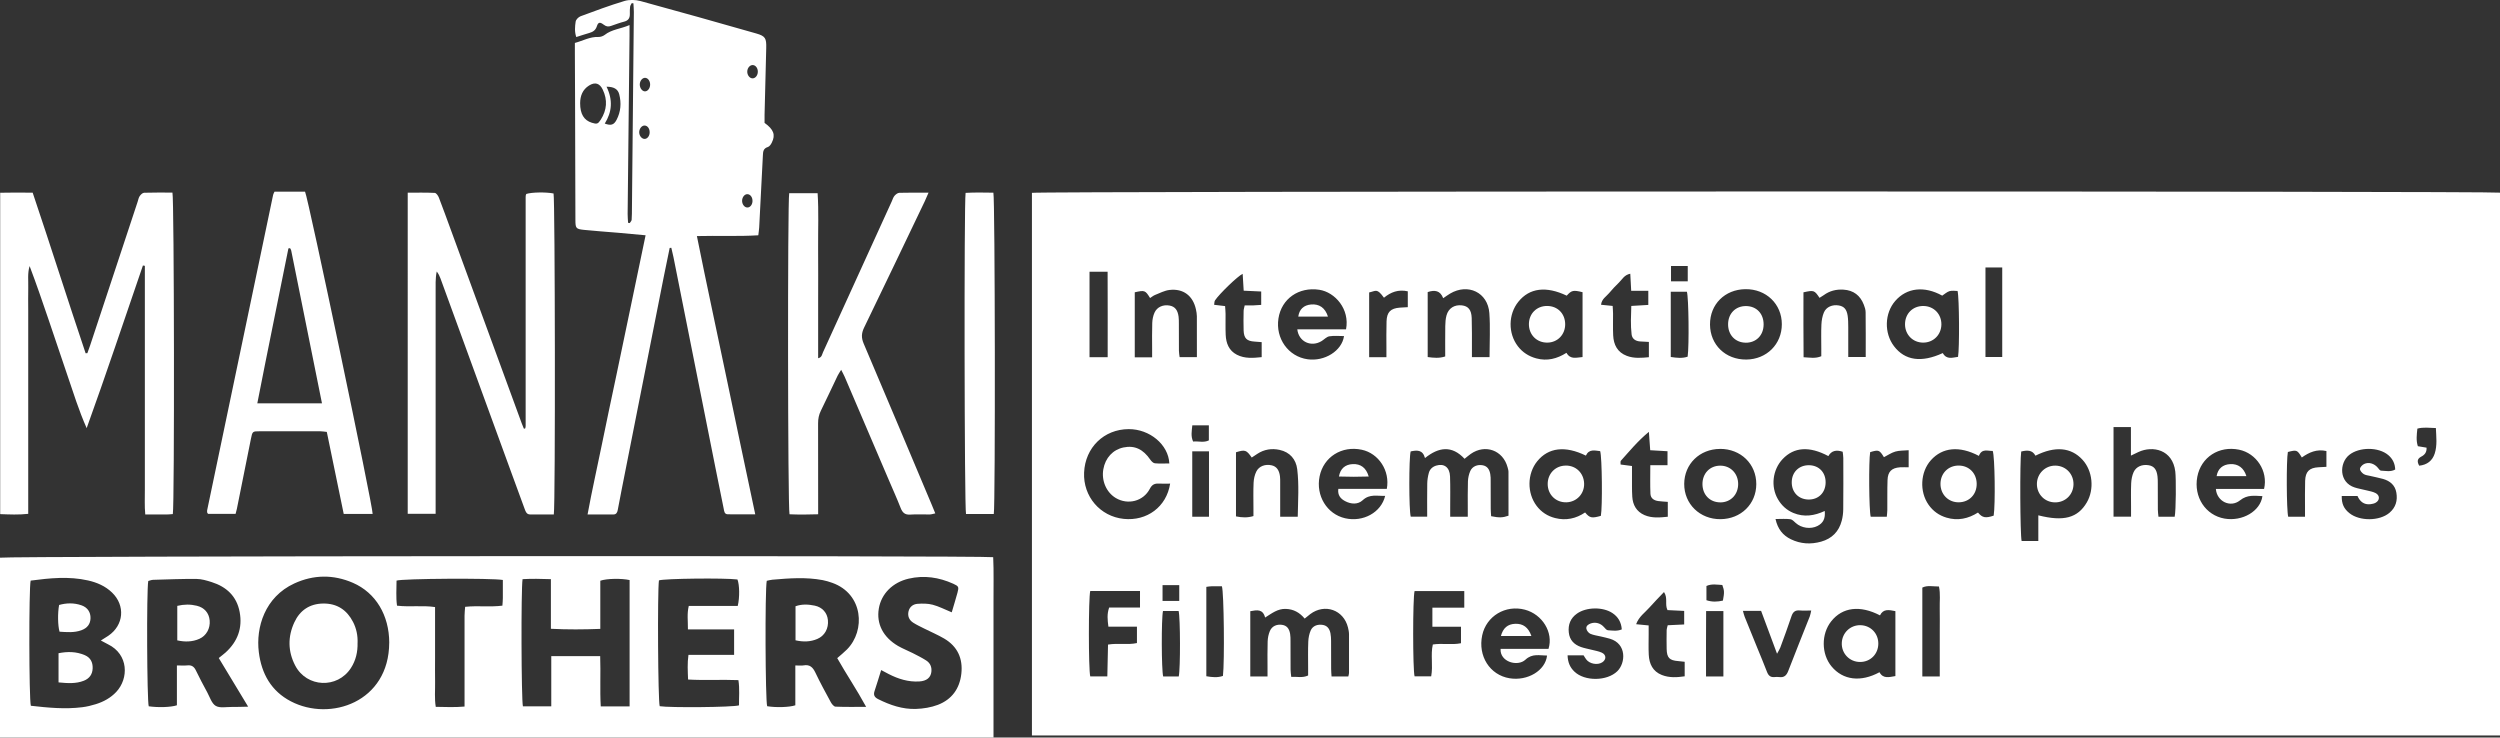 <svg xmlns="http://www.w3.org/2000/svg" id="Layer_2" data-name="Layer 2" viewBox="0 0 791.84 233.61"><rect x="0" y="0" width="791.84" height="233.61" fill="#333333" stroke="none"/><defs><style>      .cls-1 {        fill: #fff;      }    </style></defs><g id="Layer_1-2" data-name="Layer 1"><g><path class="cls-1" d="M791.84,232.95h-464.99V61.08c2.06-.54,462.58-.59,464.99-.06v171.93ZM579.11,144.46c-6.02-3.21-10.86-2.88-14.48.94-3.2,3.37-3.84,8.75-1.48,12.75,1.15,1.96,2.76,3.44,4.87,4.32,3.39,1.41,6.69.89,9.94-.63.24,2.42-.48,3.82-2.31,4.76-2.14,1.09-5.08.67-6.87-.95-.52-.47-1.1-1.12-1.72-1.2-1.43-.18-2.89-.06-4.69-.06.7,3.18,2.33,5.18,4.87,6.41,3.07,1.49,6.29,1.68,9.57.76,3.45-.97,5.65-3.21,6.54-6.65.31-1.17.46-2.42.47-3.63.05-5.4.04-10.8.02-16.2,0-.7-.13-1.4-.2-2-2.04-.67-3.57-.34-4.54,1.39ZM401.47,214.25c0-1.12,0-1.93,0-2.74,0-2.78-.06-5.56.04-8.34.04-1.12.27-2.29.71-3.31.66-1.55,2.18-2.2,3.86-1.95,1.43.21,2.26,1.11,2.55,2.88.12.72.12,1.47.12,2.2.01,3.03,0,6.05.02,9.08,0,.71.12,1.41.21,2.31,1.85-.1,3.53.42,5.35-.43,0-.81,0-1.61,0-2.42,0-2.78-.07-5.56.05-8.34.05-1.19.3-2.45.78-3.53.63-1.42,2.13-1.98,3.73-1.74,1.33.19,2.18,1.03,2.51,2.64.16.79.19,1.62.2,2.44.02,2.94,0,5.89.02,8.83,0,.79.08,1.58.13,2.43h5.31c.1-.47.22-.78.22-1.09.01-4.09.03-8.18,0-12.27,0-.73-.16-1.46-.33-2.17-1.38-5.57-7.34-7.67-11.95-4.22-.57.43-1.11.9-1.76,1.42-1.61-1.93-3.52-2.99-5.99-3.07-2.54-.09-4.4,1.39-6.54,2.74-.72-2.77-2.6-2.4-4.7-2.01v20.67h5.47ZM446.81,142.97c-.58,2.05-.57,18.68.02,20.67h5.21c0-3.63-.04-7.06.02-10.48.02-1.13.2-2.28.5-3.37.31-1.16,1.16-1.96,2.34-2.32,2.5-.76,4.27.54,4.38,3.41.12,3.35.05,6.71.05,10.06,0,.87,0,1.74,0,2.72h5.57c0-1,0-1.8,0-2.6,0-2.86-.05-5.73.05-8.59.04-1.11.3-2.29.75-3.3.67-1.49,2.3-2.11,3.94-1.8,1.54.29,2.13,1.42,2.38,2.77.14.72.13,1.47.13,2.2.02,2.95,0,5.89.02,8.84,0,.79.09,1.58.13,2.32,2.55.52,3.66.48,5.5-.16,0-4.61,0-9.27-.01-13.92,0-.48-.17-.97-.29-1.44-1.45-5.37-7.08-7.41-11.66-4.21-.66.46-1.26,1-1.96,1.55-4.01-4.32-8.18-3.74-12.53-.24-.75-2.73-2.62-2.5-4.54-2.1ZM370.63,153.18c-1.31,0-2.44.05-3.56-.01-1.34-.07-2.18.29-2.88,1.65-2.06,3.96-6.93,5.19-10.76,2.93-2.99-1.78-4.6-5.46-3.97-9.1.63-3.63,3.04-6.23,6.41-6.93,3.51-.72,6.2.54,8.5,3.91.33.48.91,1.06,1.41,1.11,1.51.15,3.05.05,4.59.05-.29-6.01-6.26-10.91-12.9-10.87-7.81.04-13.75,5.83-14.1,13.74-.34,7.58,5.08,13.91,12.55,14.69,7.33.76,13.56-3.79,14.7-11.15ZM640.19,143.01c-.46,2.94-.35,26.43.13,28.34h5.29v-8.13c8.05,2.05,12.49.82,15.36-4.09,2.43-4.18,1.85-10-1.36-13.5-3.62-3.95-8.69-4.42-14.91-1.3-.99-1.85-2.63-1.78-4.5-1.32ZM496.22,93.64c-6.51-3.1-11.77-2.44-15.29,1.92-3.23,3.99-3.31,10.02-.16,14.12,1.49,1.94,3.46,3.19,5.82,3.83,3.45.94,6.6.12,9.56-1.76,1.31,2.27,3.19,1.46,5.1,1.34v-20.54c-2.96-.73-3.47-.61-5.02,1.1ZM502.31,144.31c-6.56-3.21-11.88-2.57-15.42,1.79-3.2,3.95-3.27,10.07-.17,14.15,1.49,1.96,3.46,3.23,5.83,3.83,3.43.88,6.63.19,9.51-1.77,1.46,1.77,2.1,1.9,4.99,1.08.53-2.73.39-18.69-.22-20.5-1.71-.19-3.53-.76-4.52,1.42ZM620.18,113.04c.48-2.61.4-18.75-.15-20.88-.8,0-1.73-.19-2.54.05-.83.25-1.54.93-2.32,1.43-5.66-3.14-11.24-2.52-14.88,1.68-3.39,3.9-3.56,10.16-.4,14.32,3.46,4.57,8.7,5.31,15.46,2.19,1.21,2.18,3.08,1.42,4.83,1.2ZM626.77,144.39c-6.16-3.25-11.53-2.71-15.19,1.38-3.34,3.73-3.67,9.94-.73,14.11,1.41,2.01,3.3,3.36,5.66,4.07,3.59,1.08,6.92.34,9.99-1.61,1.38,1.67,2.4,1.85,4.97.98.56-3.57.37-18.7-.3-20.49-1.57.05-3.43-.88-4.38,1.55ZM600.34,214.15v-20.58c-2-.39-3.82-.83-4.88,1.34-6.34-3.29-11.88-2.59-15.43,1.86-3.22,4.03-3.18,10.38.1,14.33,3.6,4.34,9.25,5.04,15.17,1.82,1.16,2.15,3.03,1.55,5.03,1.22ZM674.98,163.67c0-1.21,0-2.1,0-2.99,0-2.54-.07-5.07.04-7.61.06-1.2.29-2.46.78-3.54.81-1.77,2.73-2.52,4.78-2.17,1.68.29,2.52,1.33,2.78,3.53.09.73.09,1.47.09,2.2.01,2.78,0,5.56.02,8.34,0,.71.12,1.41.19,2.23h5.14c.42-1.95.47-12.1.19-14.33-.85-6.93-7.15-8.27-11.69-6.15-.64.3-1.28.61-2.36,1.13v-9.05h-5.51v28.4h5.54ZM426.34,104.3c1.23-6.35-3.45-11.75-8.48-12.52-6.46-.98-11.97,2.82-12.93,9.09-.97,6.32,3.12,12.06,9.22,12.92,5.37.76,10.88-2.63,11.55-7.34-1.57,0-3.14-.18-4.64.07-.87.14-1.62.98-2.43,1.49-3.3,2.05-7.28.28-7.73-3.7h15.44ZM439.25,154.85c1.09-5.73-2.59-11.26-7.92-12.4-6.35-1.36-12.13,2.29-13.37,8.45-1.23,6.1,2.32,11.92,8.08,13.25,5.68,1.3,11.44-1.81,12.69-7.1-2.49.12-4.88-.7-7.12,1.39-1.51,1.41-3.68,1.29-5.56.29-1.4-.74-2.43-1.84-2.16-3.88h15.34ZM717.11,154.86c1.34-5.61-2.43-11.31-7.93-12.43-6.38-1.3-12.06,2.4-13.22,8.6-1.19,6.39,2.61,12.19,8.66,13.23,5.65.96,11.32-2.36,11.97-7.12-2.48-.09-4.76-.54-7.11,1.35-3.03,2.43-7.34.34-7.63-3.62h15.24ZM490.47,205.51c1.62-5.2-1.98-10.95-7.48-12.4-6.14-1.62-12.22,2.02-13.52,8.1-1.41,6.58,2.41,12.59,8.66,13.62,5.69.93,11.35-2.41,11.88-7.19-2.37,0-4.66-.74-6.84,1.3-2.48,2.33-8.16.7-7.88-3.43h15.17ZM541.62,102.77c.03,6.45,4.92,11.18,11.52,11.11,6.42-.07,11.23-4.86,11.23-11.19,0-6.4-4.98-11.19-11.55-11.1-6.51.09-11.22,4.8-11.2,11.17ZM544.79,142.19c-6.45.03-11.31,4.78-11.34,11.07-.03,6.37,4.96,11.23,11.49,11.18,6.47-.05,11.32-4.79,11.34-11.09.02-6.4-4.92-11.2-11.49-11.17ZM364.92,113.15c0-1.13,0-1.94,0-2.75,0-2.7-.06-5.4.04-8.1.04-1.11.27-2.3.73-3.3.81-1.79,2.75-2.59,4.75-2.22,1.68.31,2.58,1.38,2.86,3.51.09.73.09,1.47.09,2.21,0,2.86,0,5.73.02,8.59,0,.7.15,1.39.22,2.02h5.47c0-4.46.01-8.71-.01-12.96,0-.73-.15-1.47-.3-2.18-.93-4.29-3.99-6.64-8.37-6.13-1.56.18-3.07.99-4.57,1.58-.57.22-1.05.65-1.58.98-1.51-2.46-1.7-2.53-4.85-1.82v20.59h5.51ZM471.79,113.12c0-4.84.27-9.43-.06-13.97-.48-6.53-6.77-9.52-12.45-6.15-.69.41-1.33.89-2.17,1.45-.93-2.44-2.66-2.69-4.91-1.94v20.58c1.89.25,3.63.44,5.55-.19,0-3.24-.03-6.42.02-9.61.02-1.13.09-2.31.39-3.39.63-2.29,2.52-3.45,4.87-3.18,2.01.23,3.02,1.41,3.11,4,.11,3.19.06,6.38.07,9.58,0,.88,0,1.75,0,2.81h5.58ZM360.12,198.49h-9.05c-.27-2.14-.5-3.96.24-6.06h9.77v-5.23h-15.76c-.58,2.16-.57,24.9,0,27.03h5.41c.07-3.49.15-6.79.22-10.07,3.22-.53,6.18.17,9.16-.48v-5.2ZM453.69,192.46h10.1v-5.24h-15.74c-.6,2.14-.59,24.93,0,27h5.26c.64-3.45-.24-6.83.52-10.09,3.05-.46,6.01.2,8.92-.4v-5.22h-9.06v-6.06ZM411.04,163.68c.09-5.12.44-10.1-.16-15.04-.38-3.15-2.33-5.44-5.57-6.14-2.47-.54-4.89-.19-7.07,1.25-.59.39-1.18.78-1.77,1.17-1.69-2.42-2.1-2.56-4.99-1.67v20.31c1.87.38,3.61.48,5.53-.1,0-.87,0-1.68,0-2.49,0-2.7-.08-5.41.05-8.1.06-1.19.33-2.45.86-3.51.86-1.74,2.87-2.43,4.87-1.97,1.5.34,2.37,1.47,2.62,3.46.08.65.07,1.31.07,1.96,0,2.78,0,5.56,0,8.35,0,.8,0,1.59,0,2.52h5.56ZM571.25,113.15c1.99.09,3.72.49,5.62-.32,0-.84,0-1.65,0-2.46,0-2.53-.08-5.07.04-7.6.06-1.28.29-2.62.78-3.79.75-1.78,2.71-2.58,4.73-2.23,1.64.29,2.48,1.17,2.8,3.24.18,1.2.18,2.44.19,3.66.02,3.09,0,6.18,0,9.42h5.53c0-4.87.03-9.51-.03-14.16,0-.8-.27-1.62-.56-2.37-1.13-2.96-3.28-4.61-6.47-4.8-2.28-.14-4.38.38-6.24,1.75-.43.31-.89.57-1.33.85-1.62-2.43-1.78-2.48-5.09-1.75,0,6.72-.04,13.53.04,20.55ZM741.71,157.12c-.04,2.46.68,4.02,2.45,5.43,3.22,2.57,9.52,2.53,12.66-.12,2-1.69,2.63-3.89,2.19-6.41-.41-2.37-2-3.68-4.2-4.32-1.33-.38-2.71-.62-4.06-.95-.71-.17-1.52-.23-2.1-.61-.54-.35-1.19-1.09-1.16-1.62.03-.55.72-1.27,1.3-1.55,1.49-.72,3.26-.14,4.35,1.18.29.35.65.9,1,.92,1.5.06,3.06.47,4.51-.36-.07-1.93-.83-3.4-2.2-4.57-3.09-2.62-9.24-2.59-12.39-.03-3.15,2.56-3.27,8.68,1.76,10.29,1.24.4,2.54.6,3.81.93.95.24,1.95.4,2.8.84,1.42.73,1.39,2.31-.01,3.08-.48.26-1.08.38-1.63.45-2.08.24-3.35-.92-4.08-2.59h-5ZM496.51,207.6c.07,2.25.81,3.83,2.16,5.12,3.27,3.15,10.35,3.05,13.59-.12,2.65-2.59,3.04-8.7-2.35-10.29-.94-.28-1.9-.48-2.86-.71-1.11-.27-2.28-.4-3.32-.85-.56-.24-1.14-.97-1.26-1.57-.18-.91.59-1.45,1.42-1.73,1.53-.51,3.1-.03,4.17,1.2.35.4.8.96,1.24.98,1.42.08,2.9.36,4.38-.28-.18-2.31-1.17-3.98-2.98-5.18-3.02-2-8.24-1.92-11.2.17-2.07,1.46-2.87,3.49-2.61,5.97.25,2.4,1.68,3.85,3.85,4.62,1.07.38,2.21.57,3.32.86,1.1.29,2.27.46,3.29.93,1.47.68,1.48,2.2.13,3.07-1.49.96-4.02.5-5.08-.95-.33-.44-.6-.93-.82-1.27h-5.07ZM552.04,193.46c.24.84.35,1.39.56,1.9,1.31,3.26,2.64,6.51,3.96,9.76,1.05,2.57,2.13,5.13,3.12,7.72.44,1.15,1.12,1.74,2.37,1.61.49-.05.99-.06,1.47,0,1.55.21,2.33-.49,2.88-1.93,2.22-5.79,4.56-11.54,6.83-17.31.19-.49.26-1.03.45-1.84-1.36,0-2.5.09-3.61-.02-1.48-.14-2.2.48-2.66,1.87-1.1,3.33-2.33,6.62-3.54,9.92-.2.54-.55,1.03-1.02,1.92-1.8-4.85-3.44-9.25-5.05-13.58h-5.77ZM388.03,96.94c.06.89.14,1.68.15,2.48.02,2.21-.06,4.42.04,6.63.12,2.67,1.02,5.01,3.55,6.31,2.51,1.29,5.17,1.03,7.85.76v-4.75c-.86-.07-1.57-.14-2.29-.18-2.44-.16-3.34-1.04-3.43-3.53-.07-2.04-.04-4.09,0-6.14,0-.54.2-1.07.34-1.78.93,0,1.74.02,2.55,0,.87-.03,1.73-.11,2.68-.17v-4.24c-1.93-.09-3.69-.17-5.55-.26-.11-1.91-.21-3.57-.32-5.33-1.52.65-7.43,6.38-8.76,8.4-.23.34-.18.86-.28,1.4,1.21.14,2.23.27,3.45.41ZM522.24,136.8c-3.6,2.98-6.15,6.14-8.85,9.13-.2.22-.07.73-.09,1.2,1.23.16,2.32.3,3.61.47,0,1.16,0,2.13,0,3.1.02,2.21-.05,4.42.09,6.62.16,2.63,1.35,4.73,3.85,5.82,2.4,1.04,4.9.78,7.4.53v-4.71c-1.13-.09-2.1-.13-3.05-.26-1.45-.21-2.39-.95-2.45-2.32-.12-2.91-.04-5.83-.04-9.04h5.45v-4.42c-1.91-.11-3.66-.21-5.48-.32-.14-1.91-.26-3.57-.42-5.81ZM510.79,96.92c.04.84.12,1.63.12,2.42.02,2.29-.07,4.58.04,6.87.14,2.99,1.35,5.39,4.34,6.51,2.28.86,4.61.64,6.97.42v-4.84c-1.1-.06-1.99-.08-2.88-.16-1.38-.12-2.42-.84-2.59-2.2-.36-2.98-.19-5.97-.1-9.04,2.02-.12,3.69-.22,5.39-.32v-4.47h-5.42c-.1-1.93-.19-3.59-.29-5.41-1.89.36-2.56,1.79-3.56,2.77-1.11,1.08-2.19,2.21-3.18,3.4-.89,1.07-2.31,1.8-2.52,3.66,1.26.13,2.36.24,3.69.37ZM522.19,198.09c0,1.04,0,1.85,0,2.66,0,2.21-.08,4.42.03,6.63.15,2.89,1.27,5.28,4.14,6.41,2.33.92,4.75.79,7.24.42v-4.6c-.8-.09-1.43-.18-2.06-.22-2.76-.21-3.58-1.04-3.65-3.84-.05-1.96-.03-3.93,0-5.89.01-.53.21-1.06.33-1.62,1.83-.09,3.51-.17,5.22-.25v-4.29c-1.91-.09-3.66-.18-5.29-.26-.9-1.85.19-3.78-1.1-5.72-1.65,1.75-3.2,3.29-4.63,4.92-1.4,1.6-3.31,2.83-4.2,5.27,1.44.14,2.54.25,3.97.39ZM614.39,214.26c0-2.51,0-4.86,0-7.21,0-2.37,0-4.75,0-7.12,0-2.37.04-4.75-.01-7.12-.06-2.32.27-4.68-.24-7.04-1.96,0-3.66-.45-5.27.34v28.15h5.52ZM350.82,86.07h-5.73v27.06h5.75c0-9.08.03-17.99-.02-27.06ZM730.08,163.67c0-1.03,0-1.91,0-2.79,0-2.86-.05-5.73.04-8.58.1-2.95,1.33-4.13,4.22-4.3.8-.05,1.59-.09,2.52-.14v-5c-3.05-.7-5.51.42-7.79,2.04-1.46-2.42-1.59-2.47-4.42-1.74-.51,2.46-.44,18.63.11,20.51h5.32ZM597.62,163.66c.06-.81.15-1.44.16-2.08.03-3.18-.04-6.37.07-9.54.09-2.67,1.31-3.83,3.94-4.03.87-.06,1.74,0,2.75,0v-5.41c-1.54.14-2.94.06-4.22.43-1.27.37-2.42,1.17-3.61,1.78-1.42-2.32-1.67-2.41-4.36-1.6-.49,2.7-.37,18.63.17,20.45h5.09ZM628.87,113.08h5.31v-28.36h-5.31v28.36ZM382.1,214.19c1.83.32,3.56.49,5.25-.1.54-4.47.32-26.53-.33-28.39-1.07,0-2.21-.02-3.35,0-.47,0-.94.1-1.58.18v28.31ZM439.13,113.14c0-1.04,0-1.92,0-2.79,0-2.86-.06-5.71.04-8.57.1-2.95,1.29-4.11,4.19-4.34.79-.06,1.59-.1,2.54-.15v-5.02c-2.98-.67-5.39.25-7.55,2.03-2.24-3.08-2.47-2.16-4.69-1.67v20.51h5.47ZM373.35,214.26c.55-2.38.51-18.7-.04-20.74h-4.95c-.54,2.44-.49,18.69.06,20.74h4.93ZM529.2,113.07c1.93.29,3.66.48,5.34-.1.5-3.59.32-18.8-.24-20.57h-5.11v20.67ZM545.86,214.26v-20.72h-5.47c-.06,6.99-.03,13.79-.03,20.72h5.5ZM382.93,163.67v-20.72h-5.3v20.72h5.3ZM768.58,141.8c.08,1.46-.61,2.28-1.68,2.83-1.33.69-1.35,1.62-.65,2.87,2.51-.26,4.17-1.57,4.91-3.84.84-2.6.49-5.27.37-8.08-2.13-.07-3.96-.33-5.86.18-.21,1.95-.44,3.77.15,5.57.97.16,1.82.3,2.76.46ZM368.22,190.34h5.29v-5h-5.29v5ZM534.57,84.25h-5.3v4.86h5.3v-4.86ZM540.49,190.11c1.81.61,3.53.51,5.22.12.48-2.64.47-3.1-.19-4.94-1.64-.08-3.32-.46-5.03.31v4.51ZM377.65,134.72c-.18,1.84-.52,3.43.25,5.13,1.72-.17,3.41.44,4.99-.37v-4.77h-5.24Z"></path><path class="cls-1" d="M0,233.61v-56.97c1.86-.53,311.04-.71,314.58-.16.22,4.63.07,9.34.1,14.04.03,4.83,0,9.66,0,14.49v28.6H0ZM123.29,203.58c-.02-8.7-4.26-15.83-11.51-18.98-6.18-2.68-12.45-2.61-18.56.2-9.35,4.31-12.22,13.94-11.24,21.77.85,6.83,3.93,12.33,10.15,15.57,12.47,6.51,31.09.26,31.15-18.57ZM9.71,183.89c-.59,2.41-.54,37.54.06,39.65,5.38.61,10.82,1.15,16.3.46,1.45-.18,2.9-.53,4.3-.97,2.45-.77,4.66-1.97,6.45-3.87,4.01-4.27,3.92-11.91-2.61-15.09-.69-.34-1.35-.72-2.26-1.2.99-.63,1.68-1.04,2.35-1.49,4.93-3.35,5.47-9.58,1.18-13.71-2.13-2.05-4.76-3.18-7.58-3.82-6.09-1.38-12.17-.74-18.2.05ZM190.1,207.83c.19,5.48-.12,10.68.18,15.91h9.14v-40.01c-2.57-.58-7.3-.5-9.28.21v15.25c-5.28.2-10.29.24-15.65-.03v-15.72c-3.25-.12-6.14-.16-8.97,0-.52,3.08-.4,38.4.11,40.29h8.98v-15.9h15.5ZM56.01,210.77c1.41,0,2.39.08,3.35-.02,1.33-.14,2.11.39,2.68,1.59,1.13,2.36,2.36,4.67,3.61,6.97.81,1.5,1.39,3.49,2.67,4.26,1.29.77,3.32.33,5.03.35,1.59.02,3.18-.05,5.25-.09-3.28-5.43-6.29-10.41-9.31-15.41.91-.74,1.57-1.22,2.17-1.76,3.8-3.46,5.4-7.73,4.45-12.81-.94-5.02-4.18-8-8.9-9.49-1.55-.49-3.18-.98-4.78-.99-4.57-.04-9.15.15-13.72.28-.54.02-1.07.25-1.55.37-.57,3.04-.41,37.99.15,39.69,2.96.43,6.99.32,8.92-.32v-12.62ZM251.9,210.77c1.16,0,1.91.11,2.62-.02,1.97-.35,2.94.61,3.74,2.29,1.51,3.18,3.2,6.27,4.88,9.36.32.59.96,1.39,1.48,1.42,3.07.13,6.14.07,9.72.07-3.02-5.55-6.31-10.38-9.16-15.44,1.15-1.01,2.17-1.82,3.09-2.75,5.93-5.99,5.18-17.58-4.65-21.09-1-.36-2.02-.67-3.06-.87-5.29-.99-10.6-.59-15.9-.13-.63.05-1.24.24-1.8.35-.6,2.96-.45,38.03.13,39.72,2.69.46,6.99.36,8.92-.29v-12.61ZM217.89,199.35c.02-2.72-.33-4.96.27-7.43h15.51c.65-2.69.57-6.68-.09-8.38-4.16-.52-23.24-.3-24.87.29-.5,3.74-.3,38.15.24,39.85,3.15.51,23.17.35,25.12-.27-.04-2.56.25-5.2-.19-7.99-5.43-.22-10.63.12-15.94-.19-.1-2.74-.26-5.14.12-7.81h14.46v-8.07h-14.63ZM301.46,193.91c.63-2.14,1.26-4.16,1.81-6.19.49-1.81.4-2.04-1.34-2.83-4.53-2.04-9.22-2.75-14.12-1.61-5.08,1.18-8.67,4.78-9.46,9.49-.8,4.8,1.35,9.05,6.1,11.83,1.48.86,3.1,1.47,4.63,2.25,1.45.74,2.92,1.47,4.29,2.35,1.26.81,1.81,2.06,1.63,3.6-.21,1.83-1.52,2.91-3.84,3.04-3.45.21-6.63-.79-9.66-2.34-.71-.36-1.41-.74-2.4-1.27-.74,2.35-1.38,4.52-2.1,6.66-.42,1.25,0,1.97,1.13,2.54,3.78,1.89,7.74,3.26,11.99,3.11,2.33-.08,4.76-.47,6.93-1.29,4.4-1.69,6.9-5.1,7.44-9.82.55-4.86-1.2-8.69-5.45-11.19-2.04-1.19-4.24-2.12-6.35-3.18-1.17-.59-2.36-1.14-3.45-1.84-1.29-.83-1.83-2.1-1.47-3.61.35-1.44,1.47-2.26,2.83-2.36,1.6-.12,3.3-.12,4.83.29,1.95.51,3.78,1.48,6.02,2.4ZM159.29,183.7c-3.51-.64-31.92-.45-33.69.2.01,2.6-.23,5.26.15,7.94,4.1.48,8.01-.16,12.05.44v15.89c0,2.62-.04,5.23.01,7.85.05,2.57-.23,5.17.21,7.86,3.15.05,6.04.19,9.12-.09,0-1.23,0-2.12,0-3.01,0-8.59,0-17.17,0-25.76,0-.94.12-1.88.19-2.82,4.09-.43,7.92.13,11.8-.37.06-.96.14-1.68.14-2.4.02-1.87,0-3.74,0-5.72Z"></path><path class="cls-1" d="M212.11,78.54c-.62,3.02-1.26,6.04-1.86,9.07-4.45,22.47-8.89,44.95-13.34,67.42-.43,2.17-.84,4.34-1.25,6.51-.15.8-.47,1.41-1.39,1.41-2.6,0-5.2,0-8.17,0,1.4-7.67,3.08-14.96,4.56-22.29,1.47-7.3,3.05-14.58,4.58-21.87,1.54-7.37,3.08-14.74,4.62-22.11,1.52-7.27,3.03-14.54,4.62-22.16-3.13-.29-5.95-.55-8.76-.8-3.59-.31-7.18-.54-10.76-.91-2.53-.27-2.7-.51-2.71-3.1-.05-12.85-.07-25.71-.11-38.56-.01-4.75-.04-9.5-.06-14.24,0-1.05,0-2.1,0-3.31,2.58-.69,4.78-2,7.43-1.89.67.03,1.49-.25,2.02-.66,2.22-1.75,4.95-1.86,7.86-3.11,0,1.47,0,2.42,0,3.36-.2,18.83-.41,37.66-.6,56.48,0,.93.09,1.86.14,2.79.17.03.34.06.52.09.21-.34.58-.67.61-1.03.1-1.3.09-2.62.1-3.93.2-20.63.41-41.26.6-61.89,0-.92-.09-1.84-.14-2.76-.18-.02-.36-.04-.54-.05-.18.37-.46.73-.51,1.13-.1.73-.1,1.47-.08,2.21.04,1.3-.41,2.16-1.79,2.51-1.42.36-2.81.89-4.2,1.37-.83.29-1.48.21-2.25-.38-1.23-.94-1.78-.84-2.2.46-.42,1.3-1.25,1.81-2.41,2.14-1.32.38-2.63.82-4.12,1.29-.58-1.71-.42-3.35-.19-4.9.1-.64.89-1.43,1.54-1.68,4.6-1.71,9.21-3.43,13.91-4.84,1.56-.47,3.48-.41,5.07.02,12.24,3.33,24.45,6.78,36.65,10.26,2.93.84,3.27,1.51,3.19,4.65-.17,7.04-.36,14.08-.53,21.11-.02.89,0,1.79,0,2.57,2.89,2.08,3.52,3.79,2.3,6.24-.27.55-.73,1.24-1.25,1.4-1.44.44-1.53,1.44-1.58,2.65-.36,7.6-.77,15.21-1.17,22.81-.04.72-.16,1.44-.28,2.5-6.38.4-12.72.08-19.45.25,2.98,14.91,6.17,29.5,9.21,44.12,3.02,14.55,6.12,29.09,9.27,44.01-3.17,0-5.92.03-8.68-.01-1.11-.02-1.15-.96-1.31-1.77-.88-4.41-1.79-8.82-2.67-13.23-4.42-22.15-8.82-44.3-13.24-66.44-.2-.99-.45-1.97-.68-2.96-.17.01-.34.02-.51.03ZM183.75,32.7c0,3.4,1.21,5.41,3.71,6.18,1.62.5,1.94.4,2.83-.99,1.94-3.06,2.19-6.23.62-9.51-.96-2.01-2.43-2.49-4.34-1.29-2.05,1.29-2.81,3.28-2.82,5.62ZM192.11,27.46c2.07,4.23,1.72,8.05-.56,11.68,1.95.72,2.88.45,3.74-1.18,1.35-2.57,1.55-5.32.84-8.09-.44-1.72-1.77-2.39-4.02-2.41ZM205.77,41.86c-.01-1.18-.69-2.07-1.59-2.1-.94-.03-1.78,1.08-1.72,2.25.06,1.1.89,2.03,1.76,1.99.87-.04,1.57-1.01,1.55-2.14ZM238.34,63.78c.07-1.26-.67-2.28-1.65-2.28-.87,0-1.62.96-1.64,2.07-.02,1.09.69,2.07,1.56,2.15.9.08,1.66-.77,1.73-1.94ZM204.25,28.94c.86.03,1.62-.91,1.67-2.05.04-1.13-.61-2.12-1.47-2.23-.95-.12-1.83.92-1.81,2.15.01,1.09.77,2.1,1.61,2.13ZM240.03,22.77c.03-1.13-.64-2.08-1.53-2.16-.89-.08-1.72.8-1.81,1.91-.09,1.19.71,2.29,1.67,2.3.89,0,1.64-.91,1.67-2.05Z"></path><path class="cls-1" d="M54.72,162.83c-.74.05-1.38.13-2.03.13-2.12.02-4.24,0-6.68,0-.27-2.75-.1-5.34-.13-7.91-.03-2.62,0-5.24,0-7.86v-23.82c0-2.62,0-5.24,0-7.86s0-5.24,0-7.86c0-2.62,0-5.24,0-7.86,0-2.62,0-5.24,0-7.86,0-2.58,0-5.15,0-7.73-.2-.04-.41-.08-.61-.11-5.9,17.15-11.62,34.37-17.82,51.52-2.49-5.6-4.26-11.35-6.2-17.03-1.96-5.73-3.87-11.48-5.82-17.21-1.94-5.71-3.9-11.42-6.05-17.1-.7,2.28-.37,4.6-.43,6.88-.06,2.37-.01,4.75-.01,7.12,0,2.37,0,4.75,0,7.12,0,2.37,0,4.75,0,7.12s0,4.75,0,7.12c0,2.46,0,4.91,0,7.37s0,4.75,0,7.12c0,2.37,0,4.75,0,7.12s0,4.75,0,7.12c0,2.37,0,4.75,0,7.12,0,2.35,0,4.71,0,7.27-3.08.34-5.89.2-8.88.09V61.05c3.38-.09,6.69-.05,10.29-.02,5.71,16.93,11.08,33.95,16.77,50.86.18,0,.36-.02.55-.03.29-.82.61-1.63.88-2.46,5.01-15.15,10.02-30.3,15.03-45.45.21-.62.31-1.32.67-1.84.32-.47.91-1.04,1.4-1.06,3.01-.1,6.03-.05,8.97-.05.56,2.03.67,98.96.12,101.81Z"></path><path class="cls-1" d="M175.43,162.95c-2.56,0-5-.02-7.44,0-1.18.01-1.47-.82-1.79-1.69-1.32-3.61-2.65-7.22-3.97-10.83-7.57-20.75-15.14-41.5-22.72-62.25-.27-.75-.62-1.47-1.18-2.19-.47,2.21-.33,4.43-.35,6.63-.02,2.37,0,4.75,0,7.12,0,2.29,0,4.58,0,6.87,0,2.37,0,4.75,0,7.12,0,2.29,0,4.58,0,6.87,0,2.37,0,4.75,0,7.12,0,2.29,0,4.58,0,6.87,0,2.37,0,4.75,0,7.12,0,2.29,0,4.58,0,6.87,0,2.37,0,4.75,0,7.12,0,2.28,0,4.56,0,7.03h-8.84V61.03c2.9,0,5.74-.07,8.57.07.47.02,1.08.91,1.31,1.52,1.33,3.43,2.57,6.9,3.84,10.35,7.46,20.36,14.91,40.71,22.37,61.07.22.6.48,1.18.69,1.71.21,0,.3.03.36,0,.06-.04.1-.13.12-.21.04-.16.06-.32.08-.48.01-.08.01-.16.01-.25,0-.16,0-.33,0-.49,0-23.9,0-47.79,0-71.69,0-.08,0-.16,0-.25.01-.16.02-.33.04-.49.01-.08.04-.16.07-.24.03-.07.07-.14.1-.22,1.72-.55,6.14-.63,8.63-.15.47,1.76.61,98.4.08,101.66Z"></path><path class="cls-1" d="M294.11,61.01c-.54,1.23-.84,1.97-1.18,2.69-6.4,13.36-12.77,26.74-19.24,40.07-.86,1.78-.91,3.21-.14,5.04,7.25,17.02,14.41,34.07,21.59,51.12.34.81.67,1.63,1.1,2.68-.75.15-1.27.34-1.78.34-2.05.03-4.1-.11-6.14.04-1.71.12-2.48-.63-3.06-2.12-1.19-3.05-2.55-6.03-3.83-9.04-4.63-10.84-9.26-21.68-13.9-32.51-.28-.65-.64-1.27-1.1-2.19-.49.81-.86,1.32-1.13,1.88-1.77,3.69-3.49,7.41-5.3,11.08-.64,1.29-.89,2.59-.88,4.01.03,8.6.02,17.19.02,25.79,0,.88,0,1.77,0,3-3.21.11-6.17.13-9.07,0-.56-2.12-.63-99.1-.1-101.7h9c.38,5.73.12,11.5.16,17.27.05,5.81.01,11.62.01,17.44s0,11.6,0,17.57c1.21-.28,1.23-1.23,1.53-1.88,7.28-15.93,14.53-31.88,21.79-47.82.27-.6.45-1.27.86-1.75.38-.44,1-.93,1.52-.95,2.93-.09,5.87-.04,9.29-.04Z"></path><path class="cls-1" d="M118.04,162.79h-9.17c-1.78-8.65-3.56-17.28-5.36-25.99-.83-.08-1.46-.2-2.09-.2-6.39-.01-12.77-.02-19.16,0-2.3,0-2.31.03-2.79,2.43-1.48,7.38-2.95,14.76-4.44,22.13-.1.47-.24.94-.41,1.6h-8.68c-.09-.08-.16-.13-.2-.19-.05-.07-.1-.14-.11-.22-.02-.24-.07-.49-.02-.72,6.96-33.3,13.92-66.6,20.9-99.9.06-.31.25-.6.44-1.03h9.67c1,2.01,21.57,99.96,21.41,102.09ZM101.98,127.74c-3.29-16.34-6.51-32.36-9.74-48.37-.05-.23-.18-.45-.29-.66-.03-.05-.12-.1-.19-.1-.08,0-.16.03-.41.07-3.24,16.23-6.62,32.51-9.85,49.06h20.47Z"></path><path class="cls-1" d="M314.77,162.81h-8.8c-.51-1.92-.64-98.57-.13-101.72,2.92-.17,5.89-.1,8.8-.06.53,1.98.65,98.82.13,101.77Z"></path><path class="cls-1" d="M567.51,152.66c.05-3.16,2.34-5.36,5.5-5.31,3.15.05,5.3,2.33,5.23,5.55-.06,3.2-2.31,5.39-5.48,5.32-3.14-.07-5.31-2.36-5.25-5.56Z"></path><path class="cls-1" d="M656.75,153.43c-.06,3.25-2.59,5.72-5.85,5.69-3.24-.02-5.74-2.55-5.74-5.81,0-3.32,2.68-5.93,5.98-5.83,3.24.11,5.67,2.68,5.61,5.94Z"></path><path class="cls-1" d="M490.02,96.91c3.31,0,5.69,2.4,5.73,5.74.03,3.3-2.38,5.82-5.62,5.87-3.38.05-5.9-2.48-5.87-5.89.03-3.31,2.46-5.73,5.76-5.72Z"></path><path class="cls-1" d="M495.9,147.46c3.26-.04,5.75,2.38,5.85,5.69.1,3.24-2.36,5.85-5.59,5.95-3.36.1-5.95-2.43-5.95-5.81,0-3.29,2.44-5.79,5.69-5.82Z"></path><path class="cls-1" d="M614.91,102.77c-.04,3.27-2.53,5.75-5.77,5.75-3.25,0-5.73-2.49-5.75-5.76-.02-3.43,2.47-5.9,5.88-5.84,3.25.05,5.68,2.57,5.64,5.86Z"></path><path class="cls-1" d="M620.38,147.46c3.29,0,5.68,2.43,5.71,5.78.03,3.34-2.34,5.8-5.63,5.86-3.34.06-5.88-2.51-5.84-5.91.04-3.31,2.49-5.74,5.76-5.73Z"></path><path class="cls-1" d="M594.93,203.93c-.05,3.28-2.53,5.75-5.79,5.74-3.32,0-5.9-2.7-5.78-6.02.12-3.24,2.73-5.71,5.94-5.63,3.24.08,5.68,2.64,5.63,5.9Z"></path><path class="cls-1" d="M420.61,100.27h-9.4c.33-2.33,1.74-3.62,4.04-3.83,2.59-.23,4.47,1.03,5.36,3.83Z"></path><path class="cls-1" d="M433.52,150.93c-3.19.11-6.29.11-9.43,0,.43-2.5,1.97-3.82,4.35-3.93,2.53-.12,4.27,1.14,5.08,3.93Z"></path><path class="cls-1" d="M711.52,150.8h-9.44c.4-2.35,1.94-3.68,4.33-3.8,2.46-.13,4.29,1.18,5.1,3.8Z"></path><path class="cls-1" d="M485.04,201.45h-9.65c.68-2.55,2.16-3.77,4.5-3.87,2.5-.11,4.2,1.11,5.16,3.87Z"></path><path class="cls-1" d="M552.91,108.54c-3.29-.04-5.6-2.47-5.56-5.88.03-3.39,2.4-5.76,5.71-5.72,3.32.04,5.57,2.42,5.54,5.87-.03,3.41-2.37,5.77-5.69,5.74Z"></path><path class="cls-1" d="M544.89,159.12c-3.3,0-5.65-2.4-5.66-5.79-.01-3.38,2.34-5.83,5.62-5.84,3.25-.02,5.68,2.46,5.69,5.8.01,3.36-2.38,5.83-5.64,5.84Z"></path><path class="cls-1" d="M113.25,203.57c.08,2.94-.55,5.62-2.11,8.03-4.28,6.6-13.98,6.2-17.63-.78-2.35-4.49-2.39-9.17-.27-13.73,1.76-3.79,4.86-5.88,9.14-5.93,4.37-.05,7.48,2.02,9.45,5.85,1.07,2.08,1.5,4.31,1.43,6.56Z"></path><path class="cls-1" d="M18.54,216.14v-9.24c2.86-.58,5.65-.54,8.34.62,1.77.76,2.53,2.25,2.47,4.14-.06,1.91-1.02,3.25-2.79,3.95-2.51.99-5.11.81-8.02.53Z"></path><path class="cls-1" d="M18.71,191.62c2.33-.66,4.72-.72,7.09.1,1.92.66,2.92,2.2,2.87,4.09-.05,1.82-.99,3.11-2.89,3.81-2.28.83-4.63.6-6.92.46-.56-1.94-.62-5.88-.14-8.46Z"></path><path class="cls-1" d="M56.15,202.83v-10.93c2.15-.52,4.18-.53,6.18-.04,2.43.59,3.87,2.32,4.08,4.65.23,2.49-1.03,4.84-3.26,5.83-2.23.99-4.56,1.03-7,.49Z"></path><path class="cls-1" d="M251.97,202.81v-10.79c2.07-.74,4.11-.6,6.1-.19,2.42.51,3.94,2.29,4.16,4.56.26,2.64-1,4.98-3.36,5.99-2.16.92-4.42.99-6.9.43Z"></path></g></g></svg>